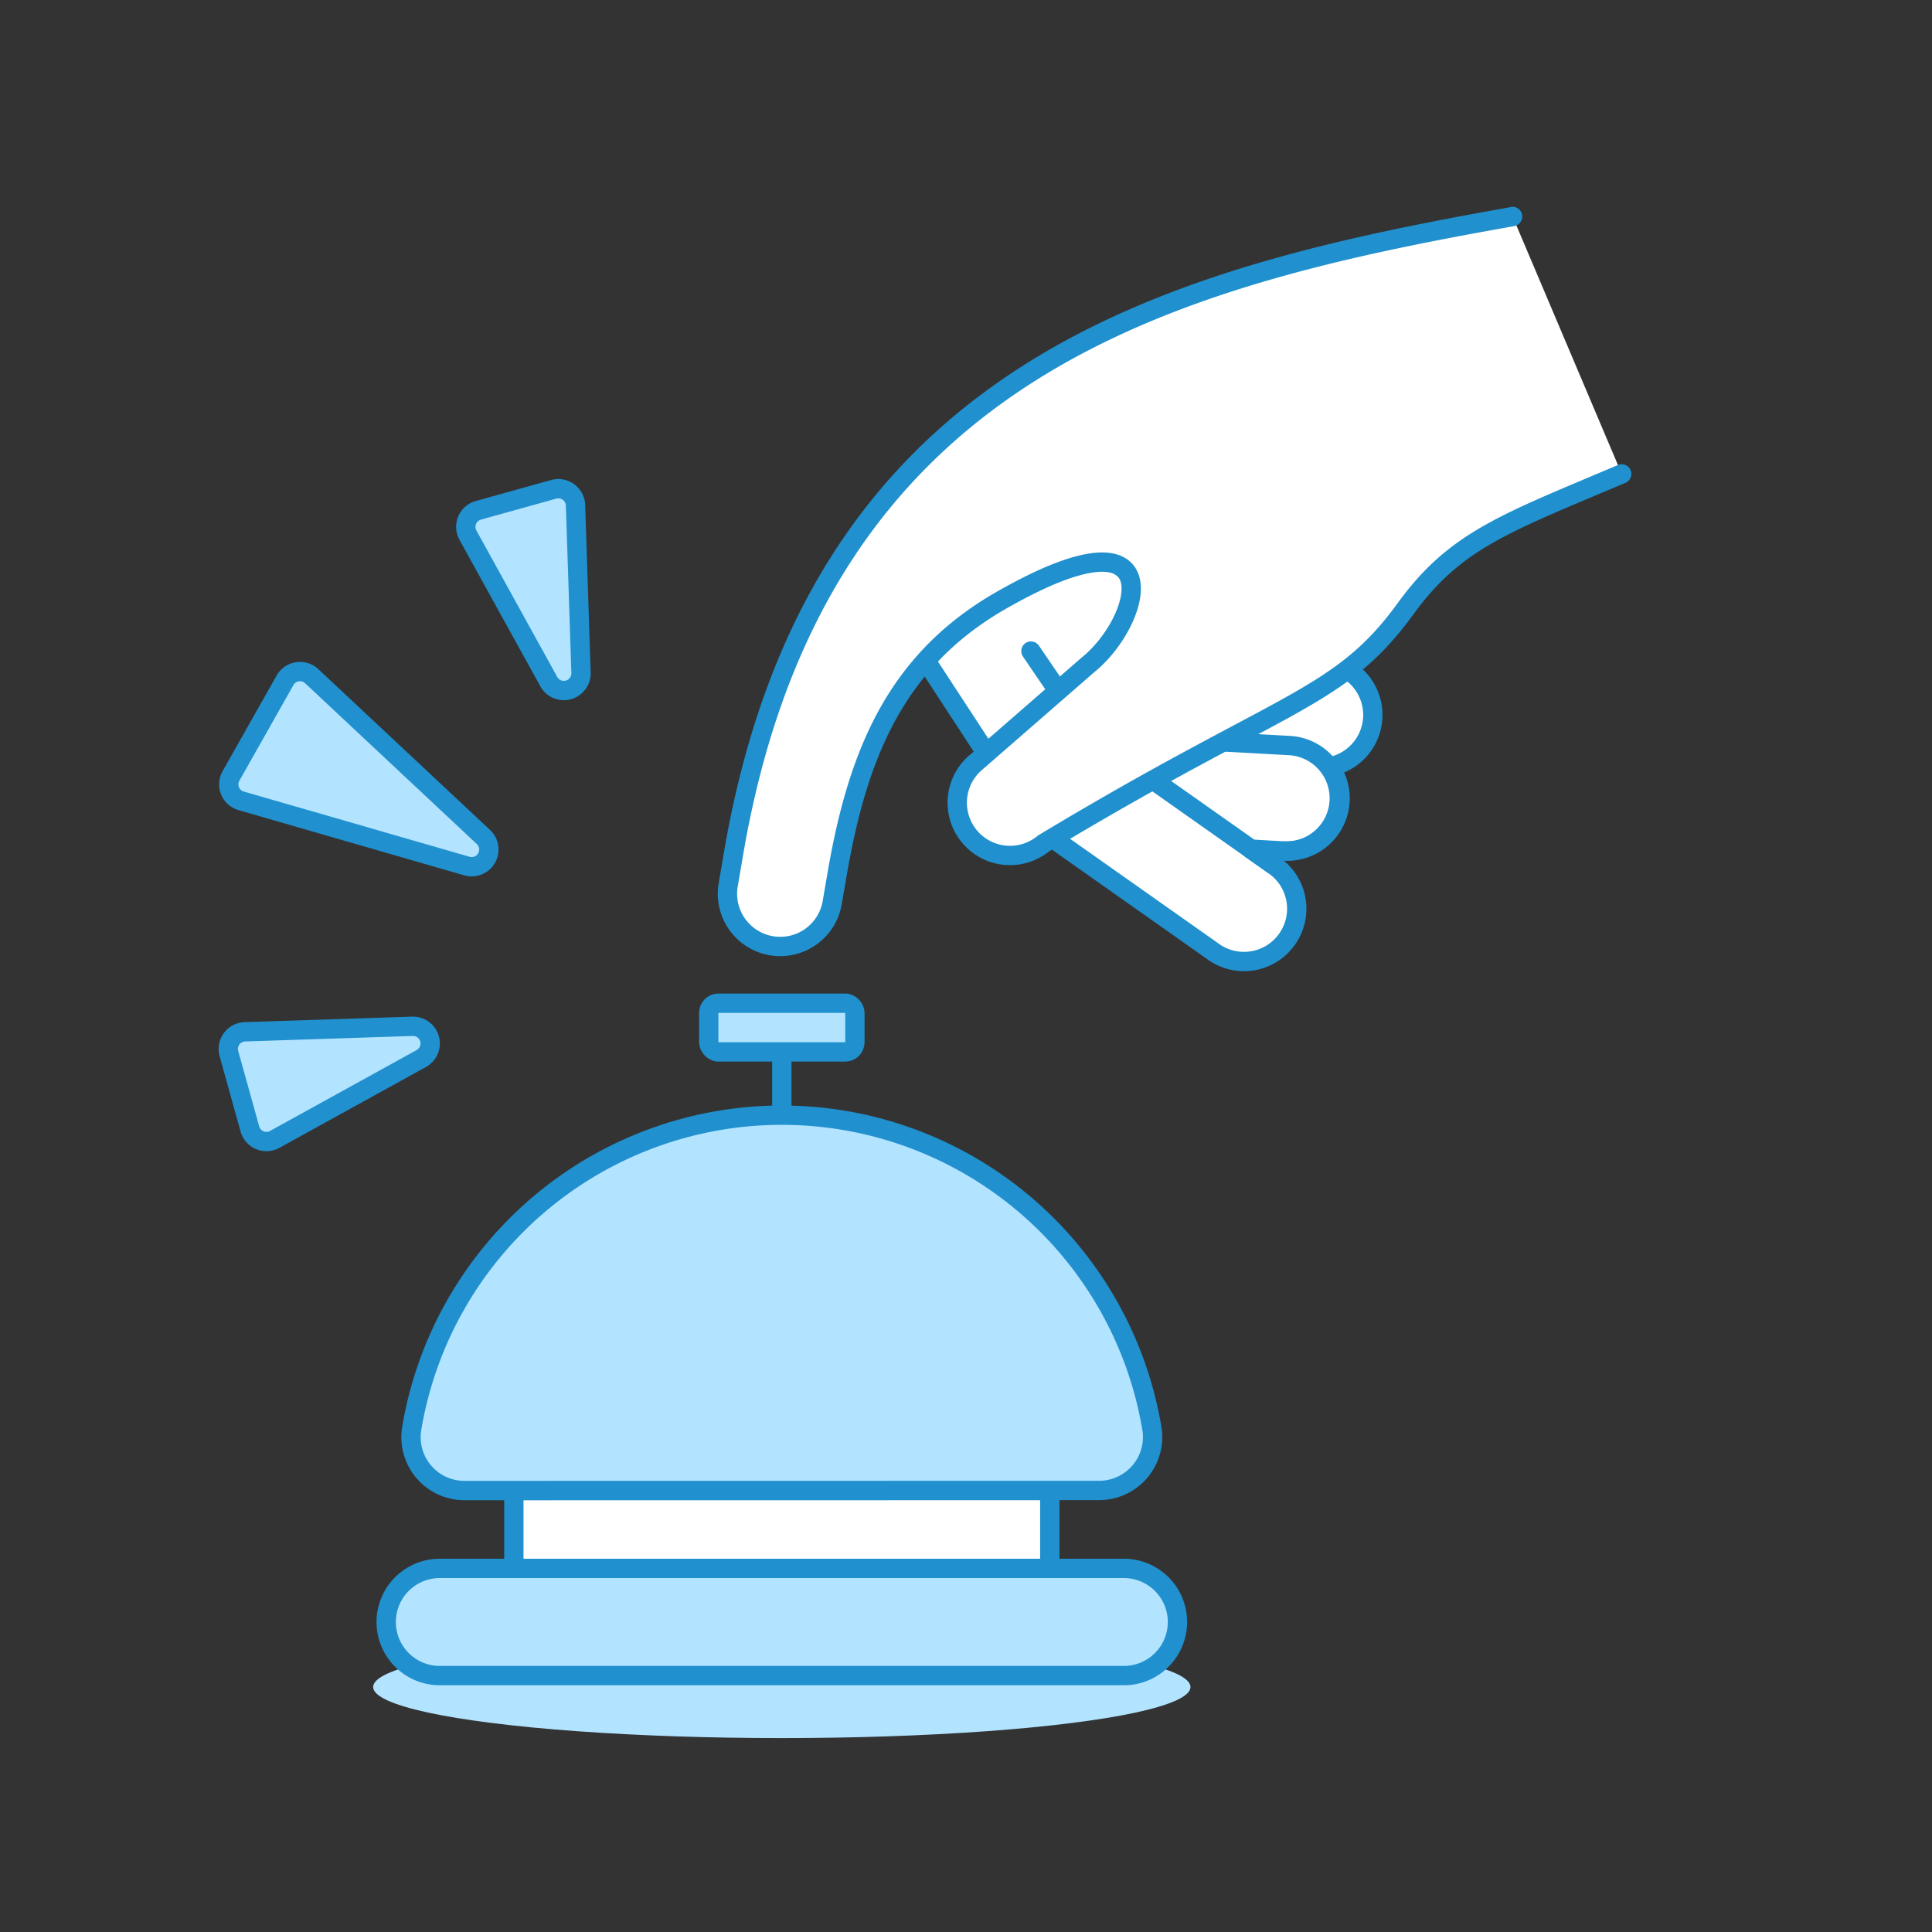 <?xml version="1.0" encoding="UTF-8"?> <svg xmlns="http://www.w3.org/2000/svg" viewBox="0 0 100 100"><rect x="0" y="0" width="100" height="100" fill="#333333" stroke="none"/><defs><style> .a { fill: #f0f2ff; } .b, .d { fill: #B2E3FF; } .c, .f { fill: #fff; } .c, .d, .e { stroke: #2090CE; stroke-linecap: round; stroke-linejoin: round; } .e { fill: none; } </style></defs><title>reception-ring-1--hotel-spa-check-in-service-CALL-COUNTER-bell-ATTENTION-RECEPTION-CUSTOMER-HAND</title><g><g><g><ellipse class="b" cx="40.467" cy="87.319" rx="21.153" ry="2.644"></ellipse><rect class="c" x="26.597" y="77.145" width="27.741" height="4.035"></rect><path class="d" d="M60.652,82.714a2.773,2.773,0,0,1-2.481,4.014H22.763a2.774,2.774,0,0,1,0-5.548H58.171A2.774,2.774,0,0,1,60.652,82.714Z"></path><line class="e" x1="40.467" y1="57.727" x2="40.467" y2="54.448"></line><path class="d" d="M56.87,77.145A2.765,2.765,0,0,0,59.632,74,19.422,19.422,0,0,0,21.3,74a2.764,2.764,0,0,0,2.761,3.15Z"></path><rect class="d" x="36.684" y="51.926" width="7.566" height="2.522" rx="0.5"></rect></g><g><g><path class="c" d="M62.847,49.289l-8.576-6.048A6.339,6.339,0,0,1,52.8,41.663l-5.19-7.945c-1.245-.852.312-1.257,1.164-2.5s4.778-5.011,6.022-4.159l10.774,7.6h0l2.38-.359a2.73,2.73,0,0,1,.87,5.389,2.732,2.732,0,0,1-2.339,4.361l-1.732-.1,1.182.833a2.731,2.731,0,0,1-3.086,4.507Z"></path><path class="e" d="M63.313,38.4l3.472.192a2.731,2.731,0,0,1-.3,5.453"></path><line class="e" x1="59.679" y1="40.373" x2="65.933" y2="44.783"></line><line class="e" x1="54.765" y1="35.76" x2="53.36" y2="33.7"></line></g><path class="f" d="M83.94,24.53,78.292,11.205l-.024.01c-17.554,3.114-36.048,7.7-40.321,33.09L37.7,45.753a2.731,2.731,0,1,0,5.383.921l.249-1.447c1.1-6.4,3.161-11.252,8.841-14.35,8.535-4.759,6.948,1.273,4.138,3.538l-5.832,5.078a2.731,2.731,0,0,0,3.535,4.163c12.428-7.486,15.308-7.419,18.736-12.147C75.308,27.98,77.87,27.1,83.94,24.53Z"></path><path class="e" d="M78.292,11.205l-.024.01c-17.554,3.114-36.048,7.7-40.321,33.09L37.7,45.753a2.731,2.731,0,1,0,5.383.921l.249-1.447c1.1-6.4,3.161-11.252,8.841-14.35,8.535-4.759,6.948,1.273,4.138,3.538l-5.832,5.078a2.731,2.731,0,0,0,3.535,4.163c12.428-7.486,15.308-7.419,18.736-12.147C75.308,27.98,77.87,27.1,83.94,24.53"></path></g><g><path class="d" d="M30.074,34.822a.89.89,0,0,1-1.669.459L24.22,27.7a.89.89,0,0,1,.541-1.287l3.9-1.086a.89.89,0,0,1,1.128.828Z"></path><path class="d" d="M21.347,53.121a.89.89,0,0,1,.459,1.669l-7.585,4.184a.889.889,0,0,1-1.287-.54l-1.086-3.9a.89.89,0,0,1,.828-1.128Z"></path><path class="d" d="M25.029,43.329a.89.89,0,0,1-.855,1.5l-11.69-3.377a.889.889,0,0,1-.528-1.292l2.8-4.953A.89.89,0,0,1,16.135,35Z"></path></g></g></g></svg> 